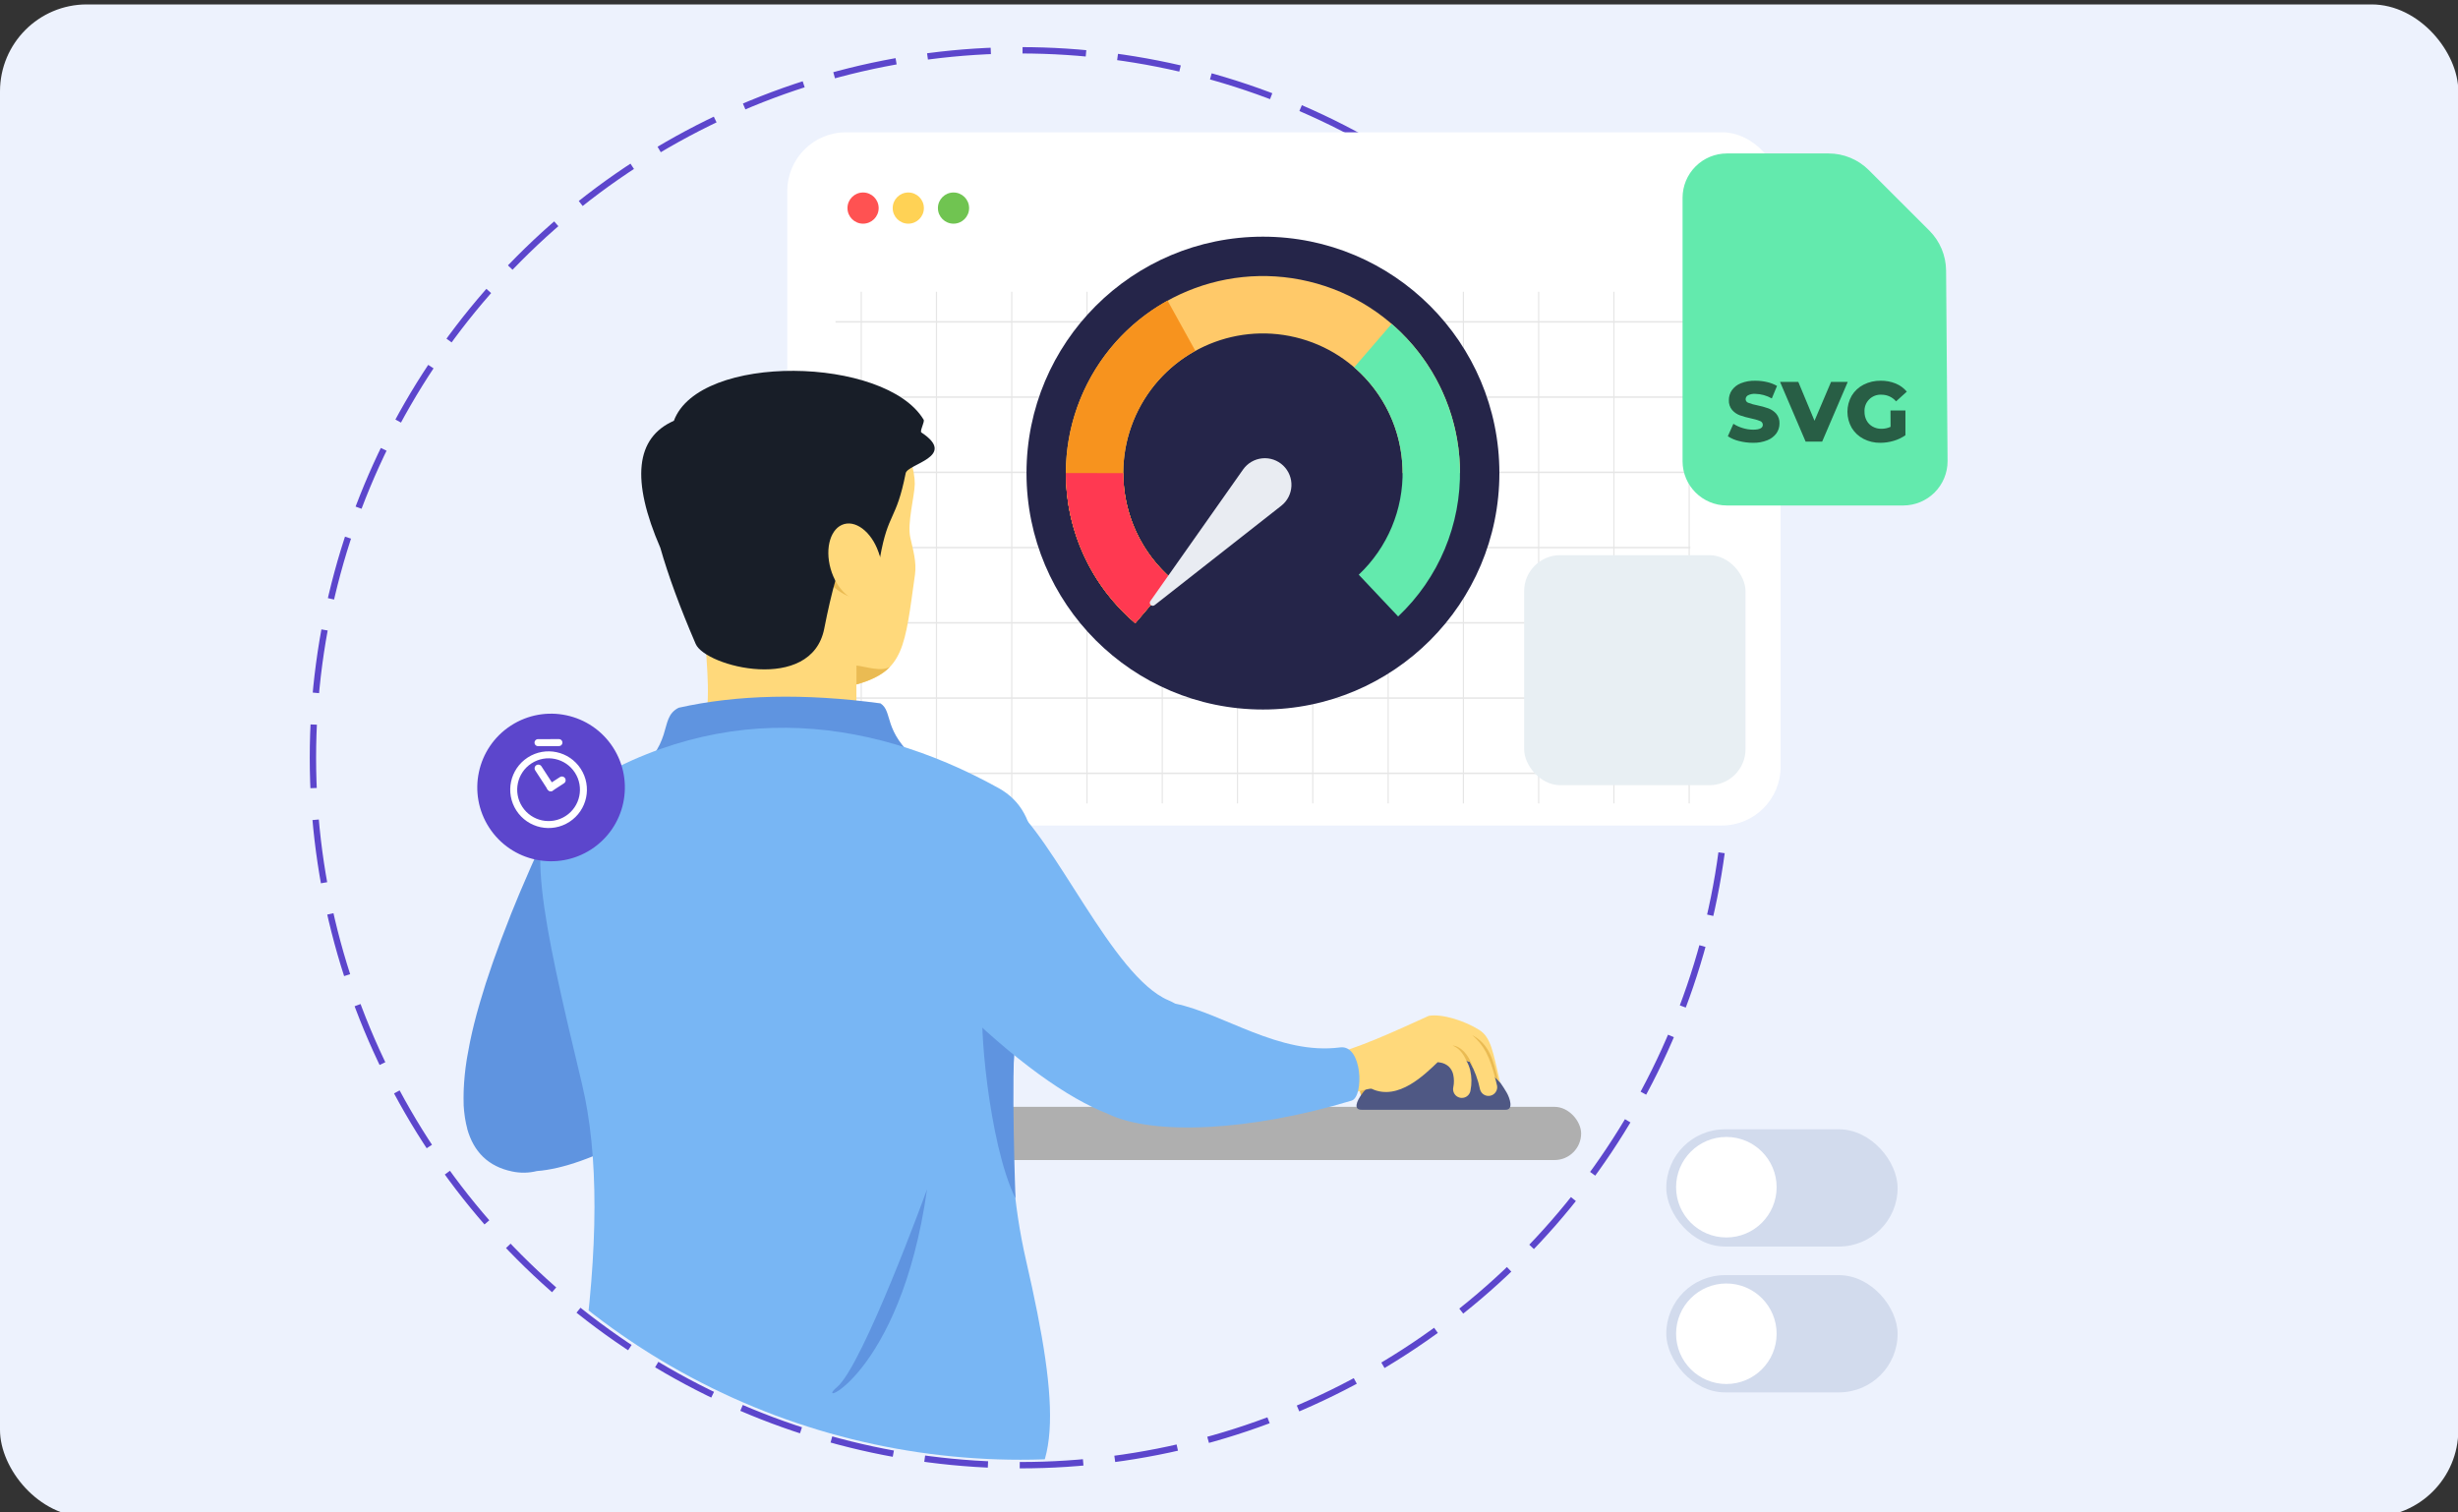 <svg id="eaCj9NfLV8U1" xmlns="http://www.w3.org/2000/svg" xmlns:xlink="http://www.w3.org/1999/xlink" viewBox="0 0 1300 800" shape-rendering="geometricPrecision" text-rendering="geometricPrecision" style="background-color:#fff"><rect x="0" y="0" width="1300" height="800" fill="#333333" stroke="none"/><style><![CDATA[#eaCj9NfLV8U4_tr {animation: eaCj9NfLV8U4_tr__tr 9000ms linear infinite normal forwards}@keyframes eaCj9NfLV8U4_tr__tr { 0% {transform: translate(539.7px,400.8px) rotate(0deg)} 100% {transform: translate(539.7px,400.8px) rotate(154.485deg)}} #eaCj9NfLV8U12 {animation-name: eaCj9NfLV8U12_s_p, eaCj9NfLV8U12_s_do;animation-duration: 9000ms;animation-fill-mode: forwards;animation-timing-function: linear;animation-direction: normal;animation-iteration-count: infinite;}@keyframes eaCj9NfLV8U12_s_p { 0% {stroke: #c61973} 18.889% {stroke: #c61973} 30.556% {stroke: #c61973} 36.667% {stroke: #f67a02} 42.222% {stroke: #f67a02} 46.667% {stroke: #2cb647} 100% {stroke: #2cb647}}@keyframes eaCj9NfLV8U12_s_do { 0% {stroke-dashoffset: 240.586} 18.889% {stroke-dashoffset: 240.586} 46.667% {stroke-dashoffset: 0} 100% {stroke-dashoffset: 0}} #eaCj9NfLV8U13_to {animation: eaCj9NfLV8U13_to__to 9000ms linear infinite normal forwards}@keyframes eaCj9NfLV8U13_to__to { 0% {transform: translate(1189.04px,196.17px);animation-timing-function: cubic-bezier(0.455,0.03,0.515,0.955)} 16.667% {transform: translate(1189.04px,222.243px);animation-timing-function: cubic-bezier(0.455,0.03,0.515,0.955)} 33.333% {transform: translate(1189.04px,196.17px);animation-timing-function: cubic-bezier(0.455,0.03,0.515,0.955)} 50% {transform: translate(1189.04px,222.243px);animation-timing-function: cubic-bezier(0.455,0.03,0.515,0.955)} 66.667% {transform: translate(1189.04px,196.17px);animation-timing-function: cubic-bezier(0.455,0.03,0.515,0.955)} 83.333% {transform: translate(1189.04px,222.243px);animation-timing-function: cubic-bezier(0.455,0.03,0.515,0.955)} 100% {transform: translate(1189.04px,196.17px)}} #eaCj9NfLV8U25_tr {animation: eaCj9NfLV8U25_tr__tr 9000ms linear infinite normal forwards}@keyframes eaCj9NfLV8U25_tr__tr { 0% {transform: translate(822.394px,300.672px) rotate(-136.482deg)} 4.444% {transform: translate(822.394px,300.672px) rotate(-120.091deg)} 6.667% {transform: translate(822.394px,300.672px) rotate(-129.105deg)} 8.889% {transform: translate(822.394px,300.672px) rotate(-113.407deg)} 12.222% {transform: translate(822.394px,300.672px) rotate(-129.598deg)} 22.222% {transform: translate(822.394px,300.672px) rotate(-62.72deg)} 23.333% {transform: translate(822.394px,300.672px) rotate(-70.559deg)} 25.556% {transform: translate(822.394px,300.672px) rotate(-64.407deg)} 27.778% {transform: translate(822.394px,300.672px) rotate(-90.831deg)} 30% {transform: translate(822.394px,300.672px) rotate(-77.194deg)} 35.556% {transform: translate(822.394px,300.672px) rotate(-83.782deg)} 38.889% {transform: translate(822.394px,300.672px) rotate(-43.409deg)} 40% {transform: translate(822.394px,300.672px) rotate(-49.977deg)} 41.111% {transform: translate(822.394px,300.672px) rotate(-34.801deg)} 45.556% {transform: translate(822.394px,300.672px) rotate(-40.046deg)} 51.111% {transform: translate(822.394px,300.672px) rotate(40.985deg)} 52.222% {transform: translate(822.394px,300.672px) rotate(35.235deg)} 53.333% {transform: translate(822.394px,300.672px) rotate(42.295deg)} 54.444% {transform: translate(822.394px,300.672px) rotate(35.235deg)} 55.556% {transform: translate(822.394px,300.672px) rotate(42.295deg)} 56.667% {transform: translate(822.394px,300.672px) rotate(35.235deg)} 57.778% {transform: translate(822.394px,300.672px) rotate(42.295deg)} 71.111% {transform: translate(822.394px,300.672px) rotate(90.838deg)} 73.333% {transform: translate(822.394px,300.672px) rotate(85.839deg)} 74.444% {transform: translate(822.394px,300.672px) rotate(79.474deg)} 75.556% {transform: translate(822.394px,300.672px) rotate(87.429deg)} 76.667% {transform: translate(822.394px,300.672px) rotate(77.488deg)} 85.556% {transform: translate(822.394px,300.672px) rotate(131.008deg)} 86.667% {transform: translate(822.394px,300.672px) rotate(125.661deg)} 87.778% {transform: translate(822.394px,300.672px) rotate(131.008deg)} 88.889% {transform: translate(822.394px,300.672px) rotate(125.661deg)} 90% {transform: translate(822.394px,300.672px) rotate(131.008deg)} 91.111% {transform: translate(822.394px,300.672px) rotate(125.661deg)} 92.222% {transform: translate(822.394px,300.672px) rotate(131.008deg)} 93.333% {transform: translate(822.394px,300.672px) rotate(125.661deg)} 94.444% {transform: translate(822.394px,300.672px) rotate(131.008deg)} 95.556% {transform: translate(822.394px,300.672px) rotate(125.661deg)} 100% {transform: translate(822.394px,300.672px) rotate(-136.482deg)}} #eaCj9NfLV8U26_ts {animation: eaCj9NfLV8U26_ts__ts 9000ms linear infinite normal forwards}@keyframes eaCj9NfLV8U26_ts__ts { 0% {transform: translate(1138.886px,441.185px) scale(0,0)} 46.667% {transform: translate(1138.886px,441.185px) scale(0,0)} 48.889% {transform: translate(1138.886px,441.185px) scale(1.5,1.5)} 52.222% {transform: translate(1138.886px,441.185px) scale(1,1)} 100% {transform: translate(1138.886px,441.185px) scale(1,1)}} #eaCj9NfLV8U29_tr {animation: eaCj9NfLV8U29_tr__tr 9000ms linear infinite normal forwards}@keyframes eaCj9NfLV8U29_tr__tr { 0% {transform: translate(1072.434px,425.211px) rotate(0deg)} 18.889% {transform: translate(1072.434px,425.211px) rotate(360deg)} 100% {transform: translate(1072.434px,425.211px) rotate(360deg)}} #eaCj9NfLV8U29_ts {animation: eaCj9NfLV8U29_ts__ts 9000ms linear infinite normal forwards}@keyframes eaCj9NfLV8U29_ts__ts { 0% {transform: scale(0,0)} 2.222% {transform: scale(1,1)} 16.667% {transform: scale(1,1)} 18.889% {transform: scale(0,0)} 100% {transform: scale(0,0)}} #eaCj9NfLV8U34_to {animation: eaCj9NfLV8U34_to__to 9000ms linear infinite normal forwards}@keyframes eaCj9NfLV8U34_to__to { 0% {offset-distance: 0%} 85.111% {offset-distance: 0%} 97.333% {offset-distance: 100%} 100% {offset-distance: 100%}} #eaCj9NfLV8U34_tr {animation: eaCj9NfLV8U34_tr__tr 9000ms linear infinite normal forwards}@keyframes eaCj9NfLV8U34_tr__tr { 0% {transform: rotate(-4.511deg)} 85.111% {transform: rotate(-4.511deg)} 97.333% {transform: rotate(21.917deg)} 100% {transform: rotate(21.917deg)}} #eaCj9NfLV8U34_ts {animation: eaCj9NfLV8U34_ts__ts 9000ms linear infinite normal forwards}@keyframes eaCj9NfLV8U34_ts__ts { 0% {transform: scale(0,0)} 85.111% {transform: scale(0,0)} 87.333% {transform: scale(1.2,1.2)} 88.444% {transform: scale(1,1)} 94% {transform: scale(1,1)} 97.333% {transform: scale(0,0)} 100% {transform: scale(0,0)}} #eaCj9NfLV8U36_ts {animation: eaCj9NfLV8U36_ts__ts 9000ms linear infinite normal forwards}@keyframes eaCj9NfLV8U36_ts__ts { 0% {transform: translate(276.18px,157.216px) scale(1,1)} 89.556% {transform: translate(276.18px,157.216px) scale(1,1)} 91.111% {transform: translate(276.18px,157.216px) scale(1.342,1.342)} 92.667% {transform: translate(276.18px,157.216px) scale(1,1)} 100% {transform: translate(276.18px,157.216px) scale(1,1)}} #eaCj9NfLV8U49_ts {animation: eaCj9NfLV8U49_ts__ts 9000ms linear infinite normal forwards}@keyframes eaCj9NfLV8U49_ts__ts { 0% {transform: translate(493.537px,497.461px) scale(1,1)} 7.778% {transform: translate(493.537px,497.461px) scale(1.076,1)} 10% {transform: translate(493.537px,497.461px) scale(1.025,1)} 12.222% {transform: translate(493.537px,497.461px) scale(1.061,1)} 15.556% {transform: translate(493.537px,497.461px) scale(1.025,1)} 17.778% {transform: translate(493.537px,497.461px) scale(1.025,1)} 20% {transform: translate(493.537px,497.461px) scale(0.982,1)} 22.222% {transform: translate(493.537px,497.461px) scale(0.982,1)} 24.444% {transform: translate(493.537px,497.461px) scale(1.029,1)} 28.889% {transform: translate(493.537px,497.461px) scale(1.057,1)} 35.556% {transform: translate(493.537px,497.461px) scale(1,1)} 100% {transform: translate(493.537px,497.461px) scale(1,1)}} #eaCj9NfLV8U59_to {animation: eaCj9NfLV8U59_to__to 9000ms linear infinite normal forwards}@keyframes eaCj9NfLV8U59_to__to { 0% {transform: translate(294.54px,510.095px)} 50% {transform: translate(294.54px,253.475px)} 100% {transform: translate(294.54px,510.095px)}} #eaCj9NfLV8U59_tr {animation: eaCj9NfLV8U59_tr__tr 9000ms linear infinite normal forwards}@keyframes eaCj9NfLV8U59_tr__tr { 0% {transform: rotate(-32.967deg)} 50% {transform: rotate(15.049deg)} 100% {transform: rotate(-32.967deg)}} #eaCj9NfLV8U61_tr {animation: eaCj9NfLV8U61_tr__tr 9000ms linear infinite normal forwards}@keyframes eaCj9NfLV8U61_tr__tr { 0% {transform: translate(122.361px,619.2px) rotate(0deg)} 100% {transform: translate(122.361px,619.2px) rotate(2160deg)}} #eaCj9NfLV8U62_tr {animation: eaCj9NfLV8U62_tr__tr 9000ms linear infinite normal forwards}@keyframes eaCj9NfLV8U62_tr__tr { 0% {transform: translate(122.239px,619.2px) rotate(0deg)} 100% {transform: translate(122.239px,619.2px) rotate(360deg)}} #eaCj9NfLV8U66 {animation: eaCj9NfLV8U66_f_p 9000ms linear infinite normal forwards}@keyframes eaCj9NfLV8U66_f_p { 0% {fill: #d2dbed} 13.333% {fill: #d2dbed} 15.556% {fill: #3b74ed} 96.667% {fill: #3b74ed} 97.778% {fill: #d2dbed} 100% {fill: #d2dbed}} #eaCj9NfLV8U67 {animation: eaCj9NfLV8U67_f_p 9000ms linear infinite normal forwards}@keyframes eaCj9NfLV8U67_f_p { 0% {fill: #d2dbed} 29.556% {fill: #d2dbed} 31.111% {fill: #3b74ed} 96.667% {fill: #3b74ed} 97.778% {fill: #d2dbed} 100% {fill: #d2dbed}} #eaCj9NfLV8U68_to {animation: eaCj9NfLV8U68_to__to 9000ms linear infinite normal forwards}@keyframes eaCj9NfLV8U68_to__to { 0% {transform: translate(1035.868px,595.584px)} 11.111% {transform: translate(1035.868px,595.584px)} 15.556% {transform: translate(1108.731px,595.584px)} 96.667% {transform: translate(1108.731px,595.584px)} 97.778% {transform: translate(1035.868px,595.584px)} 100% {transform: translate(1035.868px,595.584px)}} #eaCj9NfLV8U69_to {animation: eaCj9NfLV8U69_to__to 9000ms linear infinite normal forwards}@keyframes eaCj9NfLV8U69_to__to { 0% {transform: translate(1035.868px,691.758px)} 26.667% {transform: translate(1035.868px,691.758px)} 31.111% {transform: translate(1108.731px,691.758px)} 96.667% {transform: translate(1108.731px,691.758px)} 97.778% {transform: translate(1035.868px,691.758px)} 100% {transform: translate(1035.868px,691.758px)}}]]></style><rect width="1302.781" height="799.999" rx="46" ry="46" transform="matrix(.998 0 0 1 0 2.339)" fill="#edf2fd" stroke-width="0"/><rect width="483.99" height="28.14" rx="14.07" ry="14.07" transform="translate(352.25 585.46)" fill="#afafaf"/><g id="eaCj9NfLV8U4_tr" transform="translate(539.7,400.8) rotate(0)"><circle r="374.2" transform="translate(-0,-0)" fill="none" stroke="#5c46cc" stroke-width="3.361" stroke-miterlimit="10" stroke-dasharray="33.609,16.805"/></g><g transform="matrix(.796 0 0 0.796 13.488 18.118)"><rect width="659.99" height="460.64" rx="39.02" ry="39.02" transform="translate(506.15 65.15)" fill="#fff" stroke-width="4"/><circle r="10.36" transform="translate(556.5 115.51)" fill="#ff5252"/><circle r="10.36" transform="translate(586.55 115.51)" fill="#ffd255"/><circle r="10.36" transform="translate(616.6 115.51)" fill="#70c451"/><path d="M1106.16,191.61v-1h-.38v-19.5h-.78v19.5h-49.22v-19.5h-.78v19.5h-49.22v-19.5h-.78v19.5h-49.22v-19.5h-.78v19.5h-49.22v-19.5h-.78v19.5h-49.32v-19.5h-.78v19.5h-49.22v-19.5h-.78v19.5h-49.22v-19.5h-.78v19.5h-49.22v-19.5h-.78v19.5h-49.22v-19.5h-.78v19.5h-49.22v-19.5h-.78v19.5h-49.22v-19.5h-.78v19.5h-16.68v1h16.68v49h-16.68v1h16.68v49h-16.68v1h16.68v49h-16.68v1h16.68v49h-16.68v1h16.68v49h-16.68v1h16.68v49h-16.68v1h16.68v19.49h.78v-19.49h49.22v19.49h.78v-19.49h49.22v19.49h.78v-19.49h49.22v19.49h.78v-19.49h49.22v19.49h.78v-19.49h49.22v19.49h.78v-19.49h49.22v19.49h.78v-19.49h49.32v19.49h.78v-19.49h49.22v19.49h.78v-19.49h49.22v19.49h.78v-19.49h49.22v19.49h.78v-19.49h49.22v19.49h.78v-19.49h.38v-1h-.38v-49h.38v-1h-.38v-49h.38v-1h-.38v-49h.38v-1h-.38v-49h.38v-1h-.38v-49h.38v-1h-.38v-49Zm-51.16,0v49h-49.22v-49Zm-150,149h-49.32v-49h49.32Zm.78-49h49.22v49h-49.22Zm-50.88,49h-49.22v-49h49.22Zm-50,0h-49.22v-49h49.22Zm-50,0h-49.22v-49h49.22Zm-50,0h-49.22v-49h49.22Zm0,1v49h-49.22v-49Zm.78,0h49.22v49h-49.22Zm50,0h49.22v49h-49.22Zm50,0h49.22v49h-49.22Zm50,0h49.32v49h-49.32Zm50.1,0h49.22v49h-49.22Zm50,0h49.22v49h-49.22Zm0-1v-49h49.22v49Zm0-50v-49h49.22v49Zm-.78,0h-49.22v-49h49.22Zm-50,0h-49.32v-49h49.32Zm-50.1,0h-49.22v-49h49.22Zm-50,0h-49.22v-49h49.22Zm-50,0h-49.22v-49h49.22Zm-50,0h-49.22v-49h49.22Zm-50,0h-49.22v-49h49.22Zm0,1v49h-49.22v-49Zm0,50v49h-49.22v-49Zm0,50v49h-49.22v-49Zm.78,0h49.22v49h-49.22Zm50,0h49.22v49h-49.22Zm50,0h49.22v49h-49.22Zm50,0h49.22v49h-49.22Zm50,0h49.32v49h-49.32Zm50.1,0h49.22v49h-49.22Zm50,0h49.22v49h-49.22Zm50,0h49.22v49h-49.22Zm0-1v-49h49.22v49Zm0-50v-49h49.22v49Zm0-50v-49h49.22v49Zm-.78-99v49h-49.22v-49Zm-50,0v49h-49.22v-49Zm-50,0v49h-49.32v-49Zm-50.1,0v49h-49.22v-49Zm-50,0v49h-49.22v-49Zm-50,0v49h-49.22v-49Zm-50,0v49h-49.22v-49Zm-50,0v49h-49.22v-49Zm-99.22,0h49.22v49h-49.22Zm0,50h49.22v49h-49.22Zm0,50h49.22v49h-49.22Zm0,50h49.22v49h-49.22Zm0,50h49.22v49h-49.22Zm0,99v-49h49.22v49Zm50,0v-49h49.22v49Zm50,0v-49h49.22v49Zm50,0v-49h49.22v49Zm50,0v-49h49.22v49Zm50,0v-49h49.22v49Zm50,0v-49h49.32v49Zm50.1,0v-49h49.22v49Zm50,0v-49h49.22v49Zm50,0v-49h49.22v49Zm99.22,0h-49.22v-49h49.22Zm0-50h-49.22v-49h49.22Zm0-50h-49.22v-49h49.22Zm0-50h-49.22v-49h49.22Zm0-50h-49.22v-49h49.22Zm0-50h-49.22v-49h49.22Z" opacity="0.1"/><rect width="147.11" height="152.86" rx="24" ry="24" transform="translate(995.73 346.14)" fill="#e8eff3"/><path id="eaCj9NfLV8U12" d="M1014.37,471.1c0,0,1.85-40.15,12.91-40.15s14.66,46.75,21.85,28.17s10.31-69.53,27-63.52c35.65,12.86,47.8-2.05,49.76-36.21" fill="none" stroke="#c61973" stroke-width="9" stroke-miterlimit="50" stroke-dashoffset="240.586" stroke-dasharray="240.586"/><g id="eaCj9NfLV8U13_to" transform="translate(1189.04,196.17)"><g transform="translate(-1189.04,-196.17)"><path d="M1277.08,283.67c0,7.813-3.104,15.307-8.629,20.831s-13.018,8.629-20.831,8.629h-117.19c-16.259-.017-29.43-13.201-29.43-29.46v-175c0-7.813,3.104-15.307,8.629-20.831s13.018-8.629,20.831-8.629h67.54c10.044-.001,19.677,3.988,26.78,11.09L1265,130.51c7.029,7.037,11.012,16.554,11.09,26.5Z" fill="#63eaad"/><g opacity="0.6"><path d="M1138.45,270.29c-2.623-.617-5.118-1.69-7.37-3.17l3.69-8.27c1.911,1.233,3.989,2.186,6.17,2.83c2.24.703,4.572,1.068,6.92,1.08c4.3,0,6.46-1.08,6.46-3.23-.009-1.15-.749-2.167-1.84-2.53-1.921-.749-3.906-1.325-5.93-1.72-2.536-.526-5.034-1.218-7.48-2.07-1.989-.729-3.761-1.951-5.15-3.55-1.517-1.842-2.288-4.187-2.16-6.57-.02-2.337.678-4.623,2-6.55c1.494-2.074,3.552-3.674,5.93-4.61c3.07-1.22,6.358-1.798,9.66-1.7c2.595-.002,5.181.29,7.71.87c2.347.519,4.602,1.389,6.69,2.58l-3.46,8.33c-3.353-1.924-7.135-2.977-11-3.06-1.685-.125-3.371.221-4.87,1-.931.523-1.514,1.502-1.53,2.57.023,1.102.754,2.063,1.81,2.38c1.892.728,3.847,1.281,5.84,1.65c2.55.508,5.06,1.2,7.51,2.07c1.981.731,3.753,1.936,5.16,3.51c1.529,1.829,2.308,4.169,2.18,6.55.016,2.308-.682,4.565-2,6.46-1.525,2.074-3.605,3.676-6,4.62-3.058,1.226-6.336,1.812-9.63,1.72-3.142.007-6.271-.393-9.31-1.19Z"/><path d="M1210.76,231l-17,39.67h-11L1165.77,231h12.12l10.77,25.84l11-25.84Z"/><path d="M1239.16,250h9.92v16.44c-2.378,1.678-5.022,2.942-7.82,3.74-2.872.857-5.853,1.295-8.85,1.3-3.9.063-7.754-.841-11.22-2.63-3.236-1.676-5.943-4.217-7.82-7.34-3.774-6.602-3.774-14.708,0-21.31c1.889-3.135,4.619-5.678,7.88-7.34c3.524-1.795,7.435-2.698,11.39-2.63c3.425-.058,6.827.578,10,1.87c2.85,1.175,5.375,3.021,7.36,5.38l-7.14,6.46c-2.401-2.822-5.925-4.439-9.63-4.42-3.062-.196-6.059.935-8.23,3.103s-3.303,5.165-3.11,8.227c-.035,2.046.454,4.066,1.42,5.87.925,1.687,2.313,3.075,4,4c1.781.99,3.793,1.49,5.83,1.45c2.094.015,4.166-.428,6.07-1.3Z"/></g></g></g><circle r="157.1" transform="translate(822.19 291.61)" fill="#252549"/><path d="M749.7,376.82c-39.416-33.534-50.687-89.725-27.253-135.865s75.457-70.185,125.786-58.137s85.825,57.042,85.827,108.793" fill="none" stroke="#ffc969" stroke-width="38.139" stroke-miterlimit="10"/><path d="M895.26,206.89c23.981,20.69,38.069,50.574,38.768,82.239s-12.055,62.142-35.098,83.871" fill="none" stroke="#63eaad" stroke-width="38.139" stroke-miterlimit="10"/><path d="M749.7,376.82c-25.014-21.234-39.416-52.399-39.38-85.21" fill="none" stroke="#ffc969" stroke-width="38.139" stroke-miterlimit="10"/><path d="M749.7,376.82c-27.973-23.808-42.481-59.829-38.819-96.379s25.028-68.976,57.169-86.761" fill="none" stroke="#f7931e" stroke-width="38.139" stroke-miterlimit="10"/><path d="M749.7,376.82c-25.014-21.234-39.416-52.399-39.38-85.21" fill="none" stroke="#ff3951" stroke-width="38.139" stroke-miterlimit="10"/><g id="eaCj9NfLV8U25_tr" transform="translate(822.394,300.672) rotate(-136.482)"><path d="M820.5,194.21L805,299.76c-.743,5.079.758,10.231,4.113,14.116s8.234,6.12,13.367,6.124v0c5.142.011,10.033-2.218,13.398-6.105s4.87-9.048,4.122-14.135L824.5,194.21c0-1.105-.895-2-2-2s-2,.895-2,2Z" transform="translate(-822.394,-300.672)" fill="#e9ecf2"/></g><g id="eaCj9NfLV8U26_ts" transform="translate(1138.886,441.185) scale(0,0)"><g transform="translate(-1138.886,-441.185)"><ellipse rx="33.029" ry="33.029" transform="translate(1138.886 441.185)" fill="#2cb647" stroke-width="0"/><path d="M1126.371,442.676q0,0,10.273,9.573l19.303-21.632" transform="translate(0-1.05)" fill="none" stroke="#fff" stroke-width="6"/></g></g><g id="eaCj9NfLV8U29_tr" transform="translate(1072.434,425.211) rotate(0)"><g id="eaCj9NfLV8U29_ts" transform="scale(0,0)"><g transform="translate(-1069.758,-415.5)"><ellipse rx="12.666" ry="12.666" transform="translate(1050.084 427.887)" fill="#4668ac" stroke-width="0"/><ellipse rx="12.666" ry="12.666" transform="translate(1088.209 427.887)" fill="#4668ac" stroke-width="0"/><ellipse rx="12.666" ry="12.666" transform="translate(1068.812 394.779)" fill="#4668ac" stroke-width="0"/></g></g></g></g><g transform="matrix(.679 0 0 0.679 200.247 15.33)"><g id="eaCj9NfLV8U34_to" style="offset-path:path('M330.869,219.756C292.935,221.313,269.177,191.654,270.341,167.377');offset-rotate:0deg"><g id="eaCj9NfLV8U34_tr" transform="rotate(-4.511)"><g id="eaCj9NfLV8U34_ts" transform="scale(0,0)"><g transform="translate(-330.869,-219.756)"><path d="M345.76,152.52c.025,18.431-7.291,36.114-20.33,49.14l4.26,20.13-20.59-8c-27.565,14.8-61.619,9.379-83.226-13.249s-25.451-56.896-9.394-83.748s48.063-39.684,78.222-31.359s51.051,35.759,51.058,67.046Z" transform="translate(0-1.316)" fill="#ff488a"/><g id="eaCj9NfLV8U36_ts" transform="translate(276.18,157.216) scale(1,1)"><path d="M307.83,129.33c-4.038-4.038-9.514-6.307-15.225-6.307s-11.187,2.269-15.225,6.307l-1.18,1.18-1.2-1.18c-8.412-8.41-22.048-8.41-30.46,0v0c-4.038,4.038-6.307,9.514-6.307,15.225s2.269,11.187,6.307,15.225l31.64,31.63l31.63-31.63c4.041-4.035,6.313-9.51,6.317-15.221s-2.261-11.189-6.297-15.229Z" transform="translate(-276.18,-157.216)" fill="#fff"/></g></g></g></g></g></g><path d="M453,392.43h-81.62c5.15-24.26,2.43-35,1.3-61.34l-1.3-30.15v-29.11h48.26c3.74-28.29,27.12-52.53,57.64-36.47c3,1.58,6.64,13.84,6.53,20.62-.09,6.46-4.08,20.63-2.36,28.38c1.4,6.27,3.4,12.93,2.48,19.49-5.37,38.3-5.7,51.2-31,58.19Z" fill="#ffd97b" fill-rule="evenodd"/><path d="M470.77,352.63c-4.3,4.7-11.7,7.76-17.81,9.41c0-4.36.07-7.94,0-10c4.86.48,13.28,3.56,17.81.59Z" fill="#eabb53" fill-rule="evenodd"/><path d="M435.55,276.4c-5.8,5.08-12,16.59-.12,28.89s16.84,11.19,21.42,9.88s7.75-14.53,2-24.27-17.5-19.58-23.3-14.5Z" fill="#eabb53" fill-rule="evenodd"/><path d="M479,250.31c-5.06,25.45-9.24,20.35-13.55,44.53-11.49-30.77-22-.64-29.52,37.68-6.79,34.43-62.84,20.13-68,8.06q-12.42-28.81-18.68-50.79v0q-23.32-53.81,7.15-67.21c13.37-36.07,111.89-34.21,132.1-.59.68,1.13-2.2,6.1-1.19,6.76c19.35,12.79-7.31,16.53-8.31,21.56Z" fill="#181e28" fill-rule="evenodd"/><path d="M446.55,277.18c-7.16,1.92-10.4,12.51-7.25,23.65s11.51,18.63,18.66,16.71s10.4-12.5,7.25-23.65-11.51-18.63-18.66-16.71Z" fill="#ffd97b" fill-rule="evenodd"/><g transform="translate(0 1.539)" clip-path="url(#eaCj9NfLV8U56)"><g><path d="M762.34,570.87c-6.58,4.32-14.46,7.15-22.33,3.45-1-.49-12.56,3-19.7,4.75-1.205-2.801-1.814-5.821-1.79-8.87q2.49,1.81,20.18-2q3.8,8.97,23.64,2.67Z" fill="#eabb53" fill-rule="evenodd"/><path d="M403.8,555.58c-4.789-8.969-9.062-18.204-12.8-27.66-12.69,7.54-31.24,12.73-50.83,17.37q5.54-12.42,11.19-26.68c10.83-22.68,22.4-43.23,7.61-63.55-8.48-11.66-20.79-19.14-34.44-22.78v0c-.92-.25-1.85-.45-2.79-.67-.33-.07-.67-.17-1-.24-1.38-.29-2.77-.54-4.18-.76-.5-.08-1-.13-1.53-.2-.93-.12-1.86-.25-2.79-.34-.59-.06-1.18-.1-1.77-.14-.87-.07-1.75-.13-2.63-.17q-.9,0-1.8-.06c-.89,0-1.78,0-2.68,0h-1.72c-1,0-1.95.08-2.93.14l-1.46.09c-1.45.12-2.91.27-4.36.46-2,4.17-3.85,8.28-5.71,12.35q-.76,1.65-1.5,3.3-2.34,5.18-4.57,10.23c-.29.65-.59,1.32-.87,2q-2.58,5.88-5,11.59c-.39.93-.77,1.85-1.16,2.77q-1.94,4.65-3.76,9.18c-.34.86-.7,1.73-1,2.59-1.45,3.67-2.86,7.28-4.19,10.83-.25.65-.48,1.29-.72,1.94-1.12,3-2.18,5.92-3.21,8.81-.31.88-.62,1.76-.92,2.63-1.19,3.43-2.34,6.81-3.4,10.1l-.15.5c-1,3.12-1.92,6.17-2.8,9.17-.24.8-.46,1.59-.69,2.38Q252,535,251,539.06c-.07.3-.16.61-.24.91-.74,3-1.41,5.89-2,8.72-.14.66-.27,1.31-.4,2-.48,2.36-.9,4.67-1.28,6.92-.08.5-.18,1-.26,1.53-.41,2.65-.75,5.21-1,7.71-.05.46-.08.91-.12,1.37q-.3,3.12-.42,6.06c0,.53,0,1.07-.06,1.6-.06,2.3-.06,4.53,0,6.66c0,.2,0,.38,0,.57.11,1.92.3,3.77.55,5.55.06.48.13,1,.21,1.42.287,1.788.665,3.56,1.13,5.31v.16v0c3.4,12.16,11.11,19.94,23.82,22.56c4.294.912,8.74.834,13-.23c27.63-2.11,68.61-24.88,119.87-62.3Z" fill="#5f94e0" fill-rule="evenodd"/><path d="M331.33,411.83c41.25.59,95.14-3.31,153.86-11.18-18.43-15.65-12.72-25.75-19.52-30.15q-60.37-8.1-106.83,2.34c-11.32,6.05-.46,18.82-27.51,38.99Z" fill="#5f94e0" fill-rule="evenodd"/><path d="M307.78,571.71c-21.47-89.36-31.33-135.4-10.66-150.22c79.32-54.18,160.42-45.31,231-6.19c49,27.15-14.39,124.09,14.63,250.24c17.93,77.93,19.54,118.72-13.77,129.7-109.21,36-173.21,10.18-208.71-12-12.17-7.59-18-23.95-12.47-62.9c8.64-61.34,9-111.08-.02-148.63Z" fill="#78b6f4" fill-rule="evenodd"/><path d="M537.08,544.78c0,0-14.53-18.26-17-13.7s2.49,71.82,17,101.3c0,0-2.49-65.59,0-87.6Z" fill="#5f94e0" fill-rule="evenodd"/><g id="eaCj9NfLV8U49_ts" transform="translate(493.537,497.461) scale(1,1)"><g transform="translate(-508.102,-497.461)"><path d="M734.6,585.46h76.32c4.31,0,2.11-6.34.52-9.06-31.77-54.81-92.74,9.06-76.84,9.06Z" fill="#4f5884" fill-rule="evenodd"/><path d="M808,571.18c-.858-1.105-1.808-2.135-2.84-3.08.44,1.52.84,3.09,1.2,4.72.369,2.404-1.19,4.682-3.564,5.21s-4.751-.876-5.436-3.21c-1.035-5.148-2.863-10.104-5.42-14.69-.59-.21-1.2-.41-1.81-.58.907,1.56,1.58,3.245,2,5c.812,3.491.87,7.115.17,10.63-.228,1.69-1.367,3.117-2.964,3.715s-3.393.271-4.675-.853-1.844-2.861-1.461-4.523c.454-2.219.434-4.509-.06-6.72-.351-1.571-1.146-3.008-2.29-4.14-1.262-1.157-2.838-1.916-4.53-2.18-.44-.08-.91-.14-1.39-.18-6.56,6.2-20.78,20.73-34.94,14.06-1.45-.69-23.76,6.51-25.23,5.65-9.26-5.4,0-16-2.54-21.93c19.16-4.14,41.4-14.84,58-22.3c7.27-1.25,19.42,2.84,26.65,7.43c6.2,3.87,7.23,11.23,11.13,27.97Z" fill="#ffd97b" fill-rule="evenodd"/><path d="M723.35,552.53c-32.22,4.22-61.85-18-87.2-23.14-1.193-.669-2.422-1.273-3.68-1.81-29.67-12.58-60.144-86.277-84.646-104.931C524.076,430.83,490.135,446.454,486,471.23c-4.15,24.79,11.7,39.76,31.51,55.21c34.32,33.78,61.79,53,83.17,61.31c23.66,11.44,75,9.19,128.81-7.09c6.51-2.24,5.67-29.66-6.14-28.13Z" transform="translate(0-.055)" fill="#78b6f4" fill-rule="evenodd"/><path d="M806.89,569.82c-.63-.68-1.1-1.15-1.67-1.7-2.84-10.53-5.51-16.52-12-22.12c8.94,4.71,11.13,13,13.67,23.82Z" fill="#eabb53" fill-rule="evenodd"/><path d="M793.54,563.19c-.5-1.07-1-2.09-1.6-3.06-.59-.21-1.2-.41-1.81-.58q-2.6-6.18-7.34-8.06c4.25.32,8.34,4.48,10.75,11.35.035.114.035.236,0,.35Z" fill="#eabb53" fill-rule="evenodd"/></g></g><path d="M490.29,627.56c0,0-33.8,93-47.62,104.62s33.51-4.98,47.62-104.62Z" fill="#5f94e0" fill-rule="evenodd"/></g><clipPath id="eaCj9NfLV8U56"><circle r="369.78" transform="translate(539.7 400.8)" fill="none"/></clipPath></g><g transform="matrix(.655 0 0 0.655 98.534 82.414)"><g id="eaCj9NfLV8U59_to" transform="translate(294.54,510.095)"><g id="eaCj9NfLV8U59_tr" transform="rotate(-32.967)"><g transform="translate(-122.47,-619.35)"><circle r="59.58" transform="translate(122.47 619.35)" fill="#5c46cc"/><g id="eaCj9NfLV8U61_tr" transform="translate(122.361,619.2) rotate(0)"><path d="M120.473,605.711v18.435" transform="translate(-120.595,-624.146)" fill="none" stroke="#fff" stroke-width="6" stroke-linecap="round"/></g><g id="eaCj9NfLV8U62_tr" transform="translate(122.239,619.2) rotate(0)"><path d="M132.862,623.703h-10.766" transform="translate(-122.096,-623.703)" fill="none" stroke="#fff" stroke-width="6" stroke-linecap="round"/></g><circle r="28.15" transform="translate(119.8 619.75)" fill="none" stroke="#fff" stroke-width="5.631" stroke-miterlimit="10"/><line x1="133.31" y1="583.23" x2="147.51" y2="592.39" fill="none" stroke="#fff" stroke-width="5.631" stroke-linecap="round" stroke-linejoin="round"/></g></g></g></g><g transform="matrix(.806 0 0 0.806 78.135 147.919)"><rect id="eaCj9NfLV8U66" width="151.79" height="76.927" rx="38.46" ry="38.46" transform="translate(996.452 557.593)" fill="#d2dbed" stroke-width="0"/><rect id="eaCj9NfLV8U67" width="151.79" height="76.927" rx="38.46" ry="38.46" transform="translate(996.452 653.294)" fill="#d2dbed" stroke-width="0"/><g id="eaCj9NfLV8U68_to" transform="translate(1035.868,595.584)"><ellipse rx="32.984" ry="32.984" transform="translate(0,0)" fill="#fff" stroke-width="0"/></g><g id="eaCj9NfLV8U69_to" transform="translate(1035.868,691.758)"><ellipse rx="32.984" ry="32.984" transform="translate(0,0)" fill="#fff" stroke-width="0"/></g></g></svg>